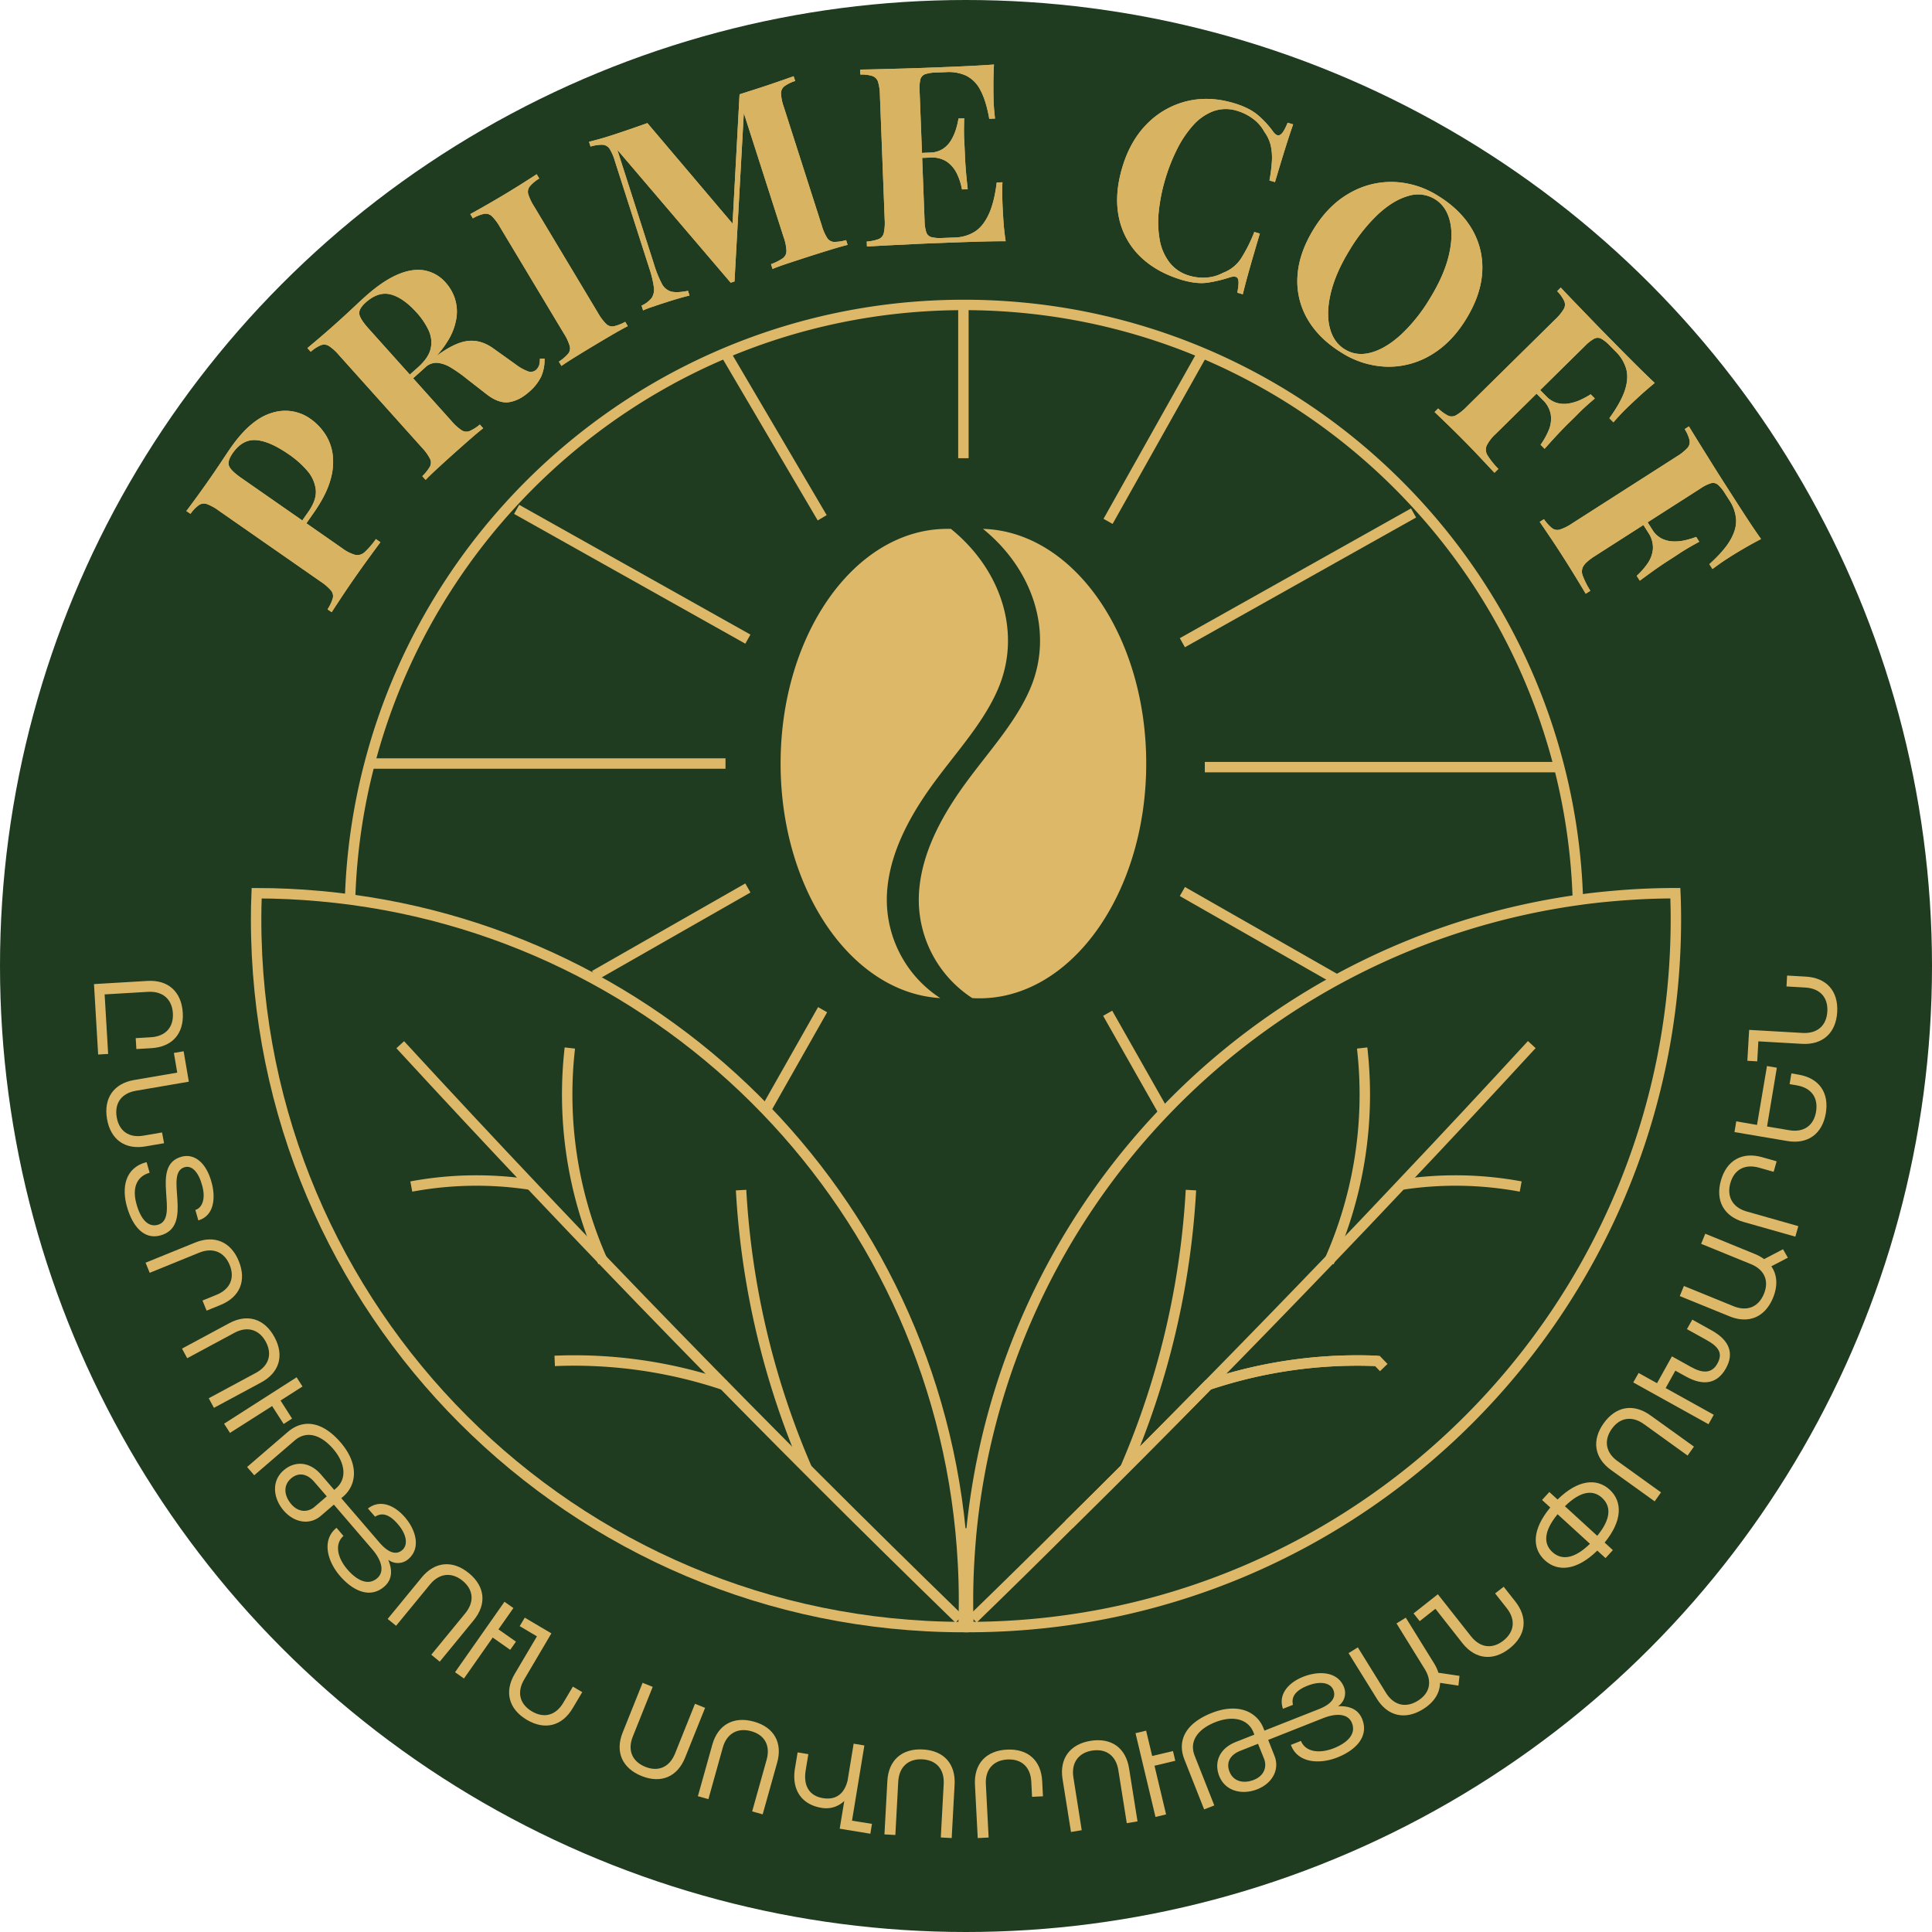 <svg id="Слой_1" data-name="Слой 1" xmlns="http://www.w3.org/2000/svg" viewBox="0 0 1080 1080">
    <defs>
        <style>
            .cls-1{fill:#1f3b20;}.cls-2{fill:#ddb869;}.cls-3{fill:none;stroke:#ddb869;stroke-miterlimit:10;stroke-width:5.83px;}.cls-4{fill:#ddba6a;}.cls-5{fill:#d7b362;}
        </style>
    </defs>
    <circle class="cls-1" cx="540" cy="540" r="540"/>
    <path class="cls-2"
          d="M543.5,557.94c1.3.09,2.61.13,4,.13,51.5,0,93.25-58.78,93.25-131.26,0-71.56-40.69-129.7-91.27-131.17,27.75,22.49,38.72,56.42,27.66,86.19C569.52,402.09,553,419.58,539.63,438c-14.21,19.47-25.27,40.83-26,63.07A65.61,65.61,0,0,0,543.5,557.94Z"
          transform="translate(0 0)"/>
    <path class="cls-2"
          d="M436.36,426.81c0,70.63,39.6,128.23,89.25,131.13a65.61,65.61,0,0,1-29.85-56.88c.72-22.24,11.77-43.6,26-63.07,13.42-18.41,29.9-35.9,37.46-56.16,11.06-29.77.09-63.7-27.66-86.19-.63,0-1.3,0-2,0C478.1,295.6,436.36,354.33,436.36,426.81Z"
          transform="translate(0 0)"/>
    <line class="cls-3" x1="405.56" y1="426.82" x2="205.47" y2="426.82"/>
    <line class="cls-3" x1="418.07" y1="357.28" x2="288.8" y2="284.74"/>
    <line class="cls-3" x1="459.61" y1="289.44" x2="405.44" y2="197.34"/>
    <line class="cls-3" x1="538.55" y1="256.14" x2="538.55" y2="170.46"/>
    <line class="cls-3" x1="418.07" y1="496.38" x2="332.38" y2="545.29"/>
    <line class="cls-3" x1="459.84" y1="564.42" x2="427.67" y2="621.16"/>
    <line class="cls-3" x1="872.19" y1="428.83" x2="673.5" y2="428.83"/>
    <line class="cls-3" x1="790.18" y1="286.75" x2="660.95" y2="359.28"/>
    <line class="cls-3" x1="672.25" y1="197.34" x2="619.41" y2="291.45"/>
    <line class="cls-3" x1="660.95" y1="498.37" x2="746.64" y2="547.28"/>
    <line class="cls-3" x1="619.19" y1="566.41" x2="651.36" y2="623.15"/>
    <path class="cls-3"
          d="M936.53,499.31c-11.91,0-23.74.56-35.39,1.63q-9.61.82-19.09,2.17A395.87,395.87,0,0,0,542.9,857.2q-.76,8.4-1.23,16.91c-.39,6.92-.56,13.87-.56,20.88,0,3.37,0,6.74.17,10.07,0,1.5.05,3,.13,4.48,218.41-.17,395.42-177.25,395.42-395.67C936.83,509,936.74,504.14,936.53,499.31Zm-163,265.17-3.59-3.72a262.5,262.5,0,0,0-94.6,13.41q-38.55,39.32-77.75,78"
          transform="translate(0 0)"/>
    <path class="cls-3"
          d="M856.27,583.93Q820,623.38,783.18,662.27q-19.73,20.94-39.62,41.67-33.88,35.28-68.22,70.23-38.55,39.32-77.75,78h0q-26.7,26.64-53.66,52.77"
          transform="translate(0 0)"/>
    <path class="cls-3" d="M629.09,820.67a455.68,455.68,0,0,0,36.65-155.4" transform="translate(0 0)"/>
    <path class="cls-3" d="M742.85,705.56a228.56,228.56,0,0,0,18.6-119.72" transform="translate(0 0)"/>
    <path class="cls-3" d="M769.94,760.76a262.5,262.5,0,0,0-94.6,13.41l-.77.25" transform="translate(0 0)"/>
    <path class="cls-3" d="M783.08,662.28a198.91,198.91,0,0,1,67,1" transform="translate(0 0)"/>
    <path class="cls-3"
          d="M538.89,895c0,4.86-.09,9.73-.3,14.55-218.41-.17-395.42-177.25-395.42-395.67,0-4.86.09-9.73.3-14.56,11.91,0,23.74.56,35.39,1.63,195,17.42,349.27,176.23,359.47,373.17C538.72,881,538.89,888,538.89,895Z"
          transform="translate(0 0)"/>
    <path class="cls-3" d="M536.14,905q-160.65-156.12-312.41-321" transform="translate(0 0)"/>
    <path class="cls-3" d="M450.91,820.67a455.67,455.67,0,0,1-36.64-155.4" transform="translate(0 0)"/>
    <path class="cls-3" d="M337.15,705.56a228.66,228.66,0,0,1-18.6-119.72" transform="translate(0 0)"/>
    <path class="cls-3" d="M405.44,774.44a263.11,263.11,0,0,0-95.36-13.69" transform="translate(0 0)"/>
    <path class="cls-3" d="M296.92,662.28a198.91,198.91,0,0,0-67,1" transform="translate(0 0)"/>
    <path class="cls-3" d="M537.1,857.2c.6,0,1.15,0,1.75,0,1.37,0,2.69,0,4,0" transform="translate(0 0)"/>
    <line class="cls-3" x1="597.59" y1="852.21" x2="597.55" y2="852.21"/>
    <path class="cls-3"
          d="M882.05,503.11a340.41,340.41,0,0,0-10.46-74.28C833.77,280.26,699.12,170.46,538.85,170.46c-159.54,0-293.72,108.82-332.23,256.36a337.63,337.63,0,0,0-10.93,76"
          transform="translate(0 0)"/>
    <line class="cls-3" x1="482.92" y1="852.68" x2="482.88" y2="852.68"/>
    <path class="cls-4"
          d="M104.17,285.67q2.11-2.78,5.62-7.58t6.87-9.62q3.84-5.5,7.32-10.75t5-7.42q11.11-15.95,22.93-19.47a24.22,24.22,0,0,1,21.81,3.43,31.7,31.7,0,0,1,7.55,7.64,27.49,27.49,0,0,1,4.58,11.29A34.49,34.49,0,0,1,184.79,268q-2.23,8.34-9.26,18.43l-8.15,11.7-2.3-1.59L172.43,286q4.73-6.76,4.06-12.43a19.45,19.45,0,0,0-4.79-10.49,52.22,52.22,0,0,0-10-8.91q-10.9-7.59-18.53-8.14t-13.07,7.26c-2.08,3-2.77,5.37-2.08,7.15s3,4.07,7,6.84l56.23,39.16a22,22,0,0,0,7.29,3.72,6,6,0,0,0,5.35-1.56,44.82,44.82,0,0,0,6.24-7.25l2.52,1.76q-2.59,3.48-6.62,9t-8.35,11.74q-3.44,4.94-6.6,9.72t-5.68,8.65l-2.3-1.6a24.49,24.49,0,0,0,2.92-6.15,4.85,4.85,0,0,0-1-4.38,27.62,27.62,0,0,0-5.75-4.95l-56.91-39.64a27.51,27.51,0,0,0-6.7-3.72,5,5,0,0,0-4.51.6,21,21,0,0,0-4.66,4.85Z"
          transform="translate(0 0)"/>
    <path class="cls-4"
          d="M171.84,194.58q2.68-2.24,7.21-6.1t8.89-7.78q5-4.48,9.59-8.79t6.57-6.07q9.69-8.68,18-12.29t15.13-2.4a20.69,20.69,0,0,1,12,6.94,25.31,25.31,0,0,1,4.94,8.44,24.17,24.17,0,0,1,1,11.1A33.94,33.94,0,0,1,250,191.06q-4.41,7.24-13.56,15.45l-10,9-1.87-2.09,9-8q6.14-5.51,7.21-10.69a15.9,15.9,0,0,0-1.23-10.17,39.73,39.73,0,0,0-6.59-9.77q-7.38-8.22-14.35-10.14T204.52,169c-2.71,2.42-3.93,4.59-3.67,6.48s2,4.65,5.24,8.26l46.31,51.64a27.64,27.64,0,0,0,5.61,5.1,4.85,4.85,0,0,0,4.48.49,24.56,24.56,0,0,0,5.75-3.64l1.86,2.08q-3,2.31-7.31,6.09t-8.69,7.69q-5,4.48-9.37,8.5c-2.92,2.69-5.19,4.87-6.8,6.57l-1.86-2.09a25,25,0,0,0,4.25-5.31,4.88,4.88,0,0,0,0-4.51,27.35,27.35,0,0,0-4.46-6.13l-46.31-51.64a27.65,27.65,0,0,0-5.66-5.16,5,5,0,0,0-4.53-.44,20.5,20.5,0,0,0-5.64,3.65Zm52.82,19.31c3-2.6,5.75-4.79,8.13-6.54s4.47-3.29,6.29-4.6,3.42-2.54,4.8-3.65q10.22-7.66,17.64-8.5T276.09,195l12,8.57a27.29,27.29,0,0,0,7.2,4.06,4.51,4.51,0,0,0,4.52-1,6.41,6.41,0,0,0,1.63-2.69,14.17,14.17,0,0,0,.38-3.44l2.58-.06a23.11,23.11,0,0,1-1.88,10.05,26.34,26.34,0,0,1-6.55,8.4q-5.62,5.05-11.41,5.92t-12.73-4.56l-11.21-8.73a76,76,0,0,0-8.63-6.06,18,18,0,0,0-7.53-2.64,8.9,8.9,0,0,0-6.78,2.6l-11.24,10.09Z"
          transform="translate(0 0)"/>
    <path class="cls-4"
          d="M300,97.39l1.44,2.4a21.2,21.2,0,0,0-5.27,4.39,4.83,4.83,0,0,0-.85,4.42,29.55,29.55,0,0,0,3.32,6.9L334.32,175a27.35,27.35,0,0,0,4.55,6.08,4.81,4.81,0,0,0,4.36,1.29,24.86,24.86,0,0,0,6.27-2.46l1.44,2.4q-3.37,1.71-8.33,4.6c-3.3,1.92-6.63,3.9-10,5.91q-5.75,3.45-10.75,6.54t-8,5.19l-1.44-2.4a24.75,24.75,0,0,0,5.18-4.41,4.87,4.87,0,0,0,.85-4.42,27.72,27.72,0,0,0-3.23-6.87l-35.7-59.47a27.6,27.6,0,0,0-4.59-6.13,5,5,0,0,0-4.36-1.3,20.69,20.69,0,0,0-6.24,2.52l-1.43-2.4q3.18-1.74,8.29-4.65t10.86-6.36q5-3,9.88-6.09T300,97.39Z"
          transform="translate(0 0)"/>
    <path class="cls-4"
          d="M443.65,42.61l.85,2.66a20.54,20.54,0,0,0-6.07,3,5,5,0,0,0-1.84,4.11,27.57,27.57,0,0,0,1.59,7.49L459.36,126a27.34,27.34,0,0,0,3,6.95,4.81,4.81,0,0,0,3.88,2.28,24.73,24.73,0,0,0,6.74-1l.85,2.66q-3.81.93-9.49,2.68t-11.54,3.62q-6.39,2.06-12,3.91t-8.94,3.24l-.86-2.66a29.18,29.18,0,0,0,6.52-3.27,5,5,0,0,0,2.1-4.2,25.55,25.55,0,0,0-1.5-7.44l-23.1-72,.93-.3-5.36,96.87-2.13.69L345.09,83.75l20.45,63.78a62.85,62.85,0,0,0,4.4,11,8.43,8.43,0,0,0,5.32,4.46q3.27.8,9.34-.42l.85,2.66c-1.74.36-4,1-6.76,1.8s-5.35,1.64-7.75,2.41q-3.06,1-6.23,2.07t-5.22,2l-.85-2.66a15.17,15.17,0,0,0,5.66-4.31,8.74,8.74,0,0,0,1.18-6.18A57.5,57.5,0,0,0,363,150.11L343.77,90.19a27.81,27.81,0,0,0-3-7,5.06,5.06,0,0,0-4-2.26,21,21,0,0,0-6.64,1l-.86-2.66q2.17-.56,5.41-1.44c2.16-.6,4.26-1.22,6.3-1.88q5.73-1.83,11.21-3.74t9.71-3.4l49.6,58.54-2.34,4.13,4.26-78.75,4.66-1.5,4.8-1.53q5.85-1.87,11.47-3.83T443.65,42.61Z"
          transform="translate(0 0)"/>
    <path class="cls-4"
          d="M555.64,36.07q-.33,6.16-.32,11.91t.13,8.81c.07,1.86.19,3.63.34,5.3s.31,3.07.44,4.18L553,66.4q-1.78-10.16-4.95-16a18.06,18.06,0,0,0-7.94-8.09,23.39,23.39,0,0,0-11.06-2l-5.73.22a20.8,20.8,0,0,0-6.12.93,4.2,4.2,0,0,0-2.69,2.91,21.91,21.91,0,0,0-.45,6.45l2.79,72.66a22,22,0,0,0,.94,6.33,4.2,4.2,0,0,0,2.91,2.76,20.74,20.74,0,0,0,6.17.46l6.85-.26a22.17,22.17,0,0,0,11-3.15q4.72-2.91,7.89-9.61t4.56-18l3.21-.12q-.24,4.49,0,11.75c.09,2.15.25,5.17.49,9.08s.68,8,1.31,12.12q-7.14,0-16.08.27t-15.94.54l-8.94.34q-5.44.21-11.73.53l-12.71.62q-6.43.33-12.15.68l-.11-2.79a24.4,24.4,0,0,0,6.66-1.38,4.85,4.85,0,0,0,2.88-3.47,27.49,27.49,0,0,0,.48-7.57l-2.66-69.31a27.72,27.72,0,0,0-1.06-7.59,5.08,5.08,0,0,0-3.21-3.23,20.55,20.55,0,0,0-6.67-.79l-.11-2.8q5.73-.07,12.16-.26l12.72-.34q6.3-.18,11.74-.39l9-.34q6.42-.24,14.6-.63T555.64,36.07Zm-20,48.62.11,2.8-24.45.94-.11-2.8ZM539,66.1q-.25,8,0,12.17c.16,2.79.28,5.36.37,7.68s.23,4.89.43,7.68.59,6.84,1.17,12.13l-3.22.13a33.51,33.51,0,0,0-2.93-9,17,17,0,0,0-5.64-6.57A14.89,14.89,0,0,0,520,88.1l-.11-2.8a13.62,13.62,0,0,0,7.06-2,14.81,14.81,0,0,0,4.65-4.8,27.71,27.71,0,0,0,2.77-6.19,45.75,45.75,0,0,0,1.44-6.07Z"
          transform="translate(0 0)"/>
    <path class="cls-4"
          d="M689.65,57.62q8.85,2.63,13.77,6.93a52.49,52.49,0,0,1,8.32,9.1c1.38,1.87,2.7,2.43,3.94,1.68s2.62-3,4.11-6.73l3.09.92q-1.83,5.15-4.16,12.55t-6,19.73l-3.09-.91a86.51,86.51,0,0,0,1.38-11,32.3,32.3,0,0,0-.67-8.58,20.94,20.94,0,0,0-3.57-7.62,22,22,0,0,0-6.31-7.27A28.23,28.23,0,0,0,691.7,62a20.84,20.84,0,0,0-13.47.17,28.76,28.76,0,0,0-11.32,7.94,59.92,59.92,0,0,0-9,13.45,101.5,101.5,0,0,0-6.54,16.65,98,98,0,0,0-3.57,17.69,56.26,56.26,0,0,0,.48,16.11,28.93,28.93,0,0,0,5.49,12.71A21.43,21.43,0,0,0,665,154.15a26.35,26.35,0,0,0,9.42,1,22.23,22.23,0,0,0,9.16-2.61,20.78,20.78,0,0,0,10.06-7.88,83.47,83.47,0,0,0,7.53-15l3.08.91q-3.78,12.73-6,20.62t-3.51,13.33l-3.08-.92q1.17-5.93.34-7.77c-.57-1.24-2-1.52-4.35-.85a74.39,74.39,0,0,1-12.33,3q-6.35,1-15.05-1.62Q646.05,152,637.1,143.12a42.11,42.11,0,0,1-11.62-21.53Q622.8,109,627.33,93.7q4.44-15,13.88-24.47a46.64,46.64,0,0,1,22-12.6Q675.71,53.5,689.65,57.62Z"
          transform="translate(0 0)"/>
    <path class="cls-4"
          d="M803.89,109.48q12.63,7.76,19,18.69a42.29,42.29,0,0,1,5.69,23.75q-.64,12.83-9.06,26.52-8.19,13.35-19.7,20.07A46,46,0,0,1,775.3,205a49.88,49.88,0,0,1-25.37-7.86q-12.63-7.76-19-18.7a42.13,42.13,0,0,1-5.65-23.81q.69-12.87,9-26.46,8.19-13.35,19.77-20a46.63,46.63,0,0,1,24.48-6.47A49.46,49.46,0,0,1,803.89,109.48Zm-1.79,1.85a18,18,0,0,0-14.91-1.77q-8.25,2.32-16.7,10.09a94.1,94.1,0,0,0-16.07,20.17q-7.75,12.63-10.46,23.85t-.62,19.47q2.07,8.25,8.39,12.12,6.67,4.1,14.91,1.77t16.73-10.15a93.59,93.59,0,0,0,16-20.11q7.83-12.75,10.5-23.91t.59-19.41Q808.42,115.21,802.1,111.33Z"
          transform="translate(0 0)"/>
    <path class="cls-4"
          d="M925,214.08q-4.87,4-9.2,8t-6.62,6.23c-1.53,1.5-2.91,2.93-4.14,4.27s-2.27,2.51-3.13,3.49l-2.26-2.29q6.5-9,8.66-15.61t.78-11.86a22.3,22.3,0,0,0-5.91-9.79l-3.24-3.28a20.81,20.81,0,0,0-4.82-3.89,4.21,4.21,0,0,0-4,0,22,22,0,0,0-5.07,4l-50,49.28a22.05,22.05,0,0,0-5,6.49,6,6,0,0,0,.56,5.54,44.22,44.22,0,0,0,6,7.46l-2.19,2.16q-3-3.18-7.66-8.16t-10-10.36q-4.23-4.27-8.35-8.26t-7.46-7.17l2-2a24.52,24.52,0,0,0,5.51,4,4.87,4.87,0,0,0,4.5-.22,27.51,27.51,0,0,0,5.92-4.75l49.39-48.7a27.57,27.57,0,0,0,4.88-5.89,5,5,0,0,0,.23-4.55,20.92,20.92,0,0,0-3.91-5.47l2-2q3.93,4.19,8.39,8.81l8.84,9.16q4.37,4.53,8.19,8.41l6.29,6.38q4.5,4.58,10.3,10.35T925,214.08Zm-49.08,19.13-2,2L856,217.06l2-2Zm15.6-10.46q-6.08,5.19-9,8.19T877,236.39c-1.65,1.63-3.45,3.47-5.37,5.5s-4.66,5-8.18,9l-2.25-2.29a39.69,39.69,0,0,0,4.6-8.27,16.31,16.31,0,0,0,1.1-8.54,14.89,14.89,0,0,0-4.54-8.29l2-2a13.33,13.33,0,0,0,6.21,3.8,15.59,15.59,0,0,0,6.67.2,25.77,25.77,0,0,0,6.49-2.08,44.31,44.31,0,0,0,5.46-3Z"
          transform="translate(0 0)"/>
    <path class="cls-4"
          d="M984.44,301.31q-5.61,2.93-10.67,5.92T966,312c-1.8,1.16-3.44,2.26-4.92,3.32s-2.75,2-3.8,2.76l-1.73-2.71q8.21-7.41,11.71-13.47t3.22-11.44a22.15,22.15,0,0,0-3.75-10.8l-2.49-3.89a20.73,20.73,0,0,0-3.91-4.8,4.19,4.19,0,0,0-3.86-.85,21.85,21.85,0,0,0-5.8,2.88l-59.12,37.84q-4.59,2.94-6.23,5.32a6,6,0,0,0-.6,5.53,43.65,43.65,0,0,0,4.3,8.54l-2.6,1.66c-1.47-2.49-3.41-5.68-5.79-9.58s-4.93-8-7.65-12.2q-3.24-5.07-6.45-9.82t-5.81-8.57l2.36-1.5a24.6,24.6,0,0,0,4.56,5.05,4.87,4.87,0,0,0,4.44.72,27.56,27.56,0,0,0,6.78-3.42l58.42-37.39a27.73,27.73,0,0,0,6-4.76,5.06,5.06,0,0,0,1.17-4.4,20.75,20.75,0,0,0-2.7-6.16l2.36-1.51q3,4.9,6.38,10.36l6.74,10.8c2.22,3.56,4.32,6.87,6.27,9.93l4.83,7.53q3.46,5.43,7.93,12.28T984.44,301.31Zm-34.55,1.53q-7,3.82-10.51,6.15c-2.34,1.54-4.48,2.95-6.45,4.2s-4.09,2.68-6.4,4.27-5.59,4-9.87,7.14l-1.73-2.71a40,40,0,0,0,6.22-7.13,16.41,16.41,0,0,0,2.85-8.13,15,15,0,0,0-2.72-9.06l2.35-1.5a13.37,13.37,0,0,0,5.28,5,15.71,15.71,0,0,0,6.49,1.58,25.62,25.62,0,0,0,6.78-.69,46.06,46.06,0,0,0,6-1.83Zm-17.44,7-2.35,1.5-13.72-21.43,2.36-1.51Z"
          transform="translate(0 0)"/>
    <path class="cls-5"
          d="M104.17,285.67q2.11-2.78,5.62-7.58t6.87-9.62q3.84-5.5,7.32-10.75t5-7.42q11.11-15.95,22.93-19.47a24.22,24.22,0,0,1,21.81,3.43,31.7,31.7,0,0,1,7.55,7.64,27.49,27.49,0,0,1,4.58,11.29A34.49,34.49,0,0,1,184.79,268q-2.23,8.34-9.26,18.43l-8.15,11.7-2.3-1.59L172.43,286q4.73-6.76,4.06-12.43a19.45,19.45,0,0,0-4.79-10.49,52.22,52.22,0,0,0-10-8.91q-10.9-7.59-18.53-8.14t-13.07,7.26c-2.08,3-2.77,5.37-2.08,7.15s3,4.07,7,6.84l56.23,39.16a22,22,0,0,0,7.29,3.72,6,6,0,0,0,5.35-1.56,44.82,44.82,0,0,0,6.24-7.25l2.52,1.76q-2.59,3.48-6.62,9t-8.35,11.74q-3.44,4.94-6.6,9.72t-5.68,8.65l-2.3-1.6a24.49,24.49,0,0,0,2.92-6.15,4.85,4.85,0,0,0-1-4.38,27.62,27.62,0,0,0-5.75-4.95l-56.91-39.64a27.51,27.51,0,0,0-6.7-3.72,5,5,0,0,0-4.51.6,21,21,0,0,0-4.66,4.85Z"
          transform="translate(0 0)"/>
    <path class="cls-5"
          d="M171.84,194.58q2.68-2.24,7.21-6.1t8.89-7.78q5-4.48,9.59-8.79t6.57-6.07q9.69-8.68,18-12.29t15.13-2.4a20.69,20.69,0,0,1,12,6.94,25.31,25.31,0,0,1,4.94,8.44,24.17,24.17,0,0,1,1,11.1A33.94,33.94,0,0,1,250,191.06q-4.41,7.24-13.56,15.45l-10,9-1.87-2.09,9-8q6.14-5.51,7.21-10.69a15.9,15.9,0,0,0-1.23-10.17,39.73,39.73,0,0,0-6.59-9.77q-7.38-8.22-14.35-10.14T204.52,169c-2.71,2.42-3.93,4.59-3.67,6.48s2,4.65,5.24,8.26l46.31,51.64a27.64,27.64,0,0,0,5.61,5.1,4.85,4.85,0,0,0,4.48.49,24.56,24.56,0,0,0,5.75-3.64l1.86,2.08q-3,2.31-7.31,6.09t-8.69,7.69q-5,4.48-9.37,8.5c-2.92,2.69-5.19,4.87-6.8,6.57l-1.86-2.09a25,25,0,0,0,4.25-5.31,4.88,4.88,0,0,0,0-4.51,27.35,27.35,0,0,0-4.46-6.13l-46.31-51.64a27.65,27.65,0,0,0-5.66-5.16,5,5,0,0,0-4.53-.44,20.5,20.5,0,0,0-5.64,3.65Zm52.82,19.31c3-2.6,5.75-4.79,8.13-6.54s4.47-3.29,6.29-4.6,3.42-2.54,4.8-3.65q10.22-7.66,17.64-8.5T276.09,195l12,8.57a27.29,27.29,0,0,0,7.2,4.06,4.51,4.51,0,0,0,4.52-1,6.41,6.41,0,0,0,1.63-2.69,14.17,14.17,0,0,0,.38-3.44l2.58-.06a23.11,23.11,0,0,1-1.88,10.05,26.34,26.34,0,0,1-6.55,8.4q-5.62,5.05-11.41,5.92t-12.73-4.56l-11.21-8.73a76,76,0,0,0-8.63-6.06,18,18,0,0,0-7.53-2.64,8.9,8.9,0,0,0-6.78,2.6l-11.24,10.09Z"
          transform="translate(0 0)"/>
    <path class="cls-5"
          d="M300,97.39l1.44,2.4a21.2,21.2,0,0,0-5.27,4.39,4.83,4.83,0,0,0-.85,4.42,29.55,29.55,0,0,0,3.32,6.9L334.32,175a27.35,27.35,0,0,0,4.55,6.08,4.81,4.81,0,0,0,4.36,1.29,24.86,24.86,0,0,0,6.27-2.46l1.44,2.4q-3.37,1.71-8.33,4.6c-3.3,1.92-6.63,3.9-10,5.91q-5.75,3.45-10.75,6.54t-8,5.19l-1.44-2.4a24.75,24.75,0,0,0,5.18-4.41,4.87,4.87,0,0,0,.85-4.42,27.72,27.72,0,0,0-3.23-6.87l-35.7-59.47a27.6,27.6,0,0,0-4.59-6.13,5,5,0,0,0-4.36-1.3,20.69,20.69,0,0,0-6.24,2.52l-1.43-2.4q3.18-1.74,8.29-4.65t10.86-6.36q5-3,9.88-6.09T300,97.39Z"
          transform="translate(0 0)"/>
    <path class="cls-5"
          d="M443.65,42.61l.85,2.66a20.54,20.54,0,0,0-6.07,3,5,5,0,0,0-1.84,4.11,27.57,27.57,0,0,0,1.59,7.49L459.36,126a27.34,27.34,0,0,0,3,6.95,4.81,4.81,0,0,0,3.88,2.28,24.73,24.73,0,0,0,6.74-1l.85,2.66q-3.81.93-9.49,2.68t-11.54,3.62q-6.39,2.06-12,3.91t-8.94,3.24l-.86-2.66a29.18,29.18,0,0,0,6.52-3.27,5,5,0,0,0,2.1-4.2,25.55,25.55,0,0,0-1.5-7.44l-23.1-72,.93-.3-5.36,96.87-2.13.69L345.09,83.75l20.45,63.78a62.85,62.85,0,0,0,4.4,11,8.43,8.43,0,0,0,5.32,4.46q3.27.8,9.34-.42l.85,2.66c-1.74.36-4,1-6.76,1.8s-5.35,1.64-7.75,2.41q-3.06,1-6.23,2.07t-5.22,2l-.85-2.66a15.17,15.17,0,0,0,5.66-4.31,8.74,8.74,0,0,0,1.18-6.18A57.5,57.5,0,0,0,363,150.11L343.77,90.19a27.81,27.81,0,0,0-3-7,5.06,5.06,0,0,0-4-2.26,21,21,0,0,0-6.64,1l-.86-2.66q2.17-.56,5.41-1.44c2.16-.6,4.26-1.22,6.3-1.88q5.73-1.83,11.21-3.74t9.71-3.4l49.6,58.54-2.34,4.13,4.26-78.75,4.66-1.5,4.8-1.53q5.85-1.87,11.47-3.83T443.65,42.61Z"
          transform="translate(0 0)"/>
    <path class="cls-5"
          d="M555.64,36.07q-.33,6.16-.32,11.91t.13,8.81c.07,1.86.19,3.63.34,5.3s.31,3.07.44,4.18L553,66.4q-1.78-10.16-4.95-16a18.06,18.06,0,0,0-7.94-8.09,23.39,23.39,0,0,0-11.06-2l-5.73.22a20.8,20.8,0,0,0-6.12.93,4.2,4.2,0,0,0-2.69,2.91,21.91,21.91,0,0,0-.45,6.45l2.79,72.66a22,22,0,0,0,.94,6.33,4.2,4.2,0,0,0,2.91,2.76,20.74,20.74,0,0,0,6.17.46l6.85-.26a22.17,22.17,0,0,0,11-3.15q4.72-2.91,7.89-9.61t4.56-18l3.21-.12q-.24,4.49,0,11.75c.09,2.15.25,5.17.49,9.08s.68,8,1.31,12.12q-7.14,0-16.08.27t-15.94.54l-8.94.34q-5.44.21-11.73.53l-12.71.62q-6.43.33-12.15.68l-.11-2.79a24.4,24.4,0,0,0,6.66-1.38,4.85,4.85,0,0,0,2.88-3.47,27.49,27.49,0,0,0,.48-7.57l-2.66-69.31a27.72,27.72,0,0,0-1.06-7.59,5.08,5.08,0,0,0-3.21-3.23,20.55,20.55,0,0,0-6.67-.79l-.11-2.8q5.73-.07,12.16-.26l12.72-.34q6.3-.18,11.74-.39l9-.34q6.42-.24,14.6-.63T555.64,36.07Zm-20,48.62.11,2.8-24.45.94-.11-2.8ZM539,66.1q-.25,8,0,12.17c.16,2.79.28,5.36.37,7.68s.23,4.89.43,7.68.59,6.84,1.17,12.13l-3.22.13a33.51,33.51,0,0,0-2.93-9,17,17,0,0,0-5.64-6.57A14.89,14.89,0,0,0,520,88.1l-.11-2.8a13.62,13.62,0,0,0,7.06-2,14.81,14.81,0,0,0,4.65-4.8,27.71,27.71,0,0,0,2.77-6.19,45.75,45.75,0,0,0,1.44-6.07Z"
          transform="translate(0 0)"/>
    <path class="cls-5"
          d="M689.65,57.62q8.85,2.63,13.77,6.93a52.49,52.49,0,0,1,8.32,9.1c1.38,1.87,2.7,2.43,3.94,1.68s2.62-3,4.11-6.73l3.09.92q-1.83,5.15-4.16,12.55t-6,19.73l-3.09-.91a86.51,86.51,0,0,0,1.38-11,32.3,32.3,0,0,0-.67-8.58,20.94,20.94,0,0,0-3.57-7.62,22,22,0,0,0-6.31-7.27A28.23,28.23,0,0,0,691.7,62a20.84,20.84,0,0,0-13.47.17,28.76,28.76,0,0,0-11.32,7.94,59.92,59.92,0,0,0-9,13.45,101.5,101.5,0,0,0-6.54,16.65,98,98,0,0,0-3.57,17.69,56.26,56.26,0,0,0,.48,16.11,28.93,28.93,0,0,0,5.49,12.71A21.43,21.43,0,0,0,665,154.15a26.35,26.35,0,0,0,9.42,1,22.23,22.23,0,0,0,9.16-2.61,20.78,20.78,0,0,0,10.06-7.88,83.47,83.47,0,0,0,7.53-15l3.08.91q-3.78,12.73-6,20.62t-3.51,13.33l-3.08-.92q1.17-5.93.34-7.77c-.57-1.24-2-1.52-4.35-.85a74.39,74.39,0,0,1-12.33,3q-6.35,1-15.05-1.62Q646.05,152,637.1,143.12a42.11,42.11,0,0,1-11.62-21.53Q622.8,109,627.33,93.7q4.44-15,13.88-24.47a46.64,46.64,0,0,1,22-12.6Q675.71,53.5,689.65,57.62Z"
          transform="translate(0 0)"/>
    <path class="cls-5"
          d="M803.89,109.48q12.63,7.76,19,18.69a42.29,42.29,0,0,1,5.69,23.75q-.64,12.83-9.06,26.52-8.19,13.35-19.7,20.07A46,46,0,0,1,775.3,205a49.88,49.88,0,0,1-25.37-7.86q-12.63-7.76-19-18.7a42.13,42.13,0,0,1-5.65-23.81q.69-12.87,9-26.46,8.19-13.35,19.77-20a46.63,46.63,0,0,1,24.48-6.47A49.46,49.46,0,0,1,803.89,109.48Zm-1.79,1.85a18,18,0,0,0-14.91-1.77q-8.25,2.32-16.7,10.09a94.1,94.1,0,0,0-16.07,20.17q-7.75,12.63-10.46,23.85t-.62,19.47q2.07,8.25,8.39,12.12,6.67,4.1,14.91,1.77t16.73-10.15a93.59,93.59,0,0,0,16-20.11q7.83-12.75,10.5-23.91t.59-19.41Q808.42,115.21,802.1,111.33Z"
          transform="translate(0 0)"/>
    <path class="cls-5"
          d="M925,214.08q-4.87,4-9.2,8t-6.62,6.23c-1.53,1.5-2.91,2.93-4.14,4.27s-2.27,2.51-3.13,3.49l-2.26-2.29q6.5-9,8.66-15.61t.78-11.86a22.3,22.3,0,0,0-5.91-9.79l-3.24-3.28a20.81,20.81,0,0,0-4.82-3.89,4.21,4.21,0,0,0-4,0,22,22,0,0,0-5.07,4l-50,49.28a22.05,22.05,0,0,0-5,6.49,6,6,0,0,0,.56,5.54,44.22,44.22,0,0,0,6,7.46l-2.19,2.16q-3-3.18-7.66-8.16t-10-10.36q-4.23-4.27-8.35-8.26t-7.46-7.17l2-2a24.52,24.52,0,0,0,5.51,4,4.87,4.87,0,0,0,4.5-.22,27.51,27.51,0,0,0,5.92-4.75l49.39-48.7a27.57,27.57,0,0,0,4.88-5.89,5,5,0,0,0,.23-4.55,20.92,20.92,0,0,0-3.91-5.47l2-2q3.93,4.19,8.39,8.81l8.84,9.16q4.37,4.53,8.19,8.41l6.29,6.38q4.5,4.58,10.3,10.35T925,214.08Zm-49.08,19.13-2,2L856,217.06l2-2Zm15.6-10.46q-6.08,5.19-9,8.19T877,236.39c-1.65,1.63-3.45,3.47-5.37,5.5s-4.66,5-8.18,9l-2.25-2.29a39.69,39.69,0,0,0,4.6-8.27,16.31,16.31,0,0,0,1.1-8.54,14.89,14.89,0,0,0-4.54-8.29l2-2a13.33,13.33,0,0,0,6.21,3.8,15.59,15.59,0,0,0,6.67.2,25.77,25.77,0,0,0,6.49-2.08,44.31,44.31,0,0,0,5.46-3Z"
          transform="translate(0 0)"/>
    <path class="cls-5"
          d="M984.44,301.31q-5.61,2.93-10.67,5.92T966,312c-1.8,1.16-3.44,2.26-4.92,3.32s-2.75,2-3.8,2.76l-1.73-2.71q8.21-7.41,11.71-13.47t3.22-11.44a22.15,22.15,0,0,0-3.75-10.8l-2.49-3.89a20.73,20.73,0,0,0-3.91-4.8,4.19,4.19,0,0,0-3.86-.85,21.85,21.85,0,0,0-5.8,2.88l-59.12,37.84q-4.59,2.94-6.23,5.32a6,6,0,0,0-.6,5.53,43.65,43.65,0,0,0,4.3,8.54l-2.6,1.66c-1.47-2.49-3.41-5.68-5.79-9.58s-4.93-8-7.65-12.2q-3.24-5.07-6.45-9.82t-5.81-8.57l2.36-1.5a24.6,24.6,0,0,0,4.56,5.05,4.87,4.87,0,0,0,4.44.72,27.56,27.56,0,0,0,6.78-3.42l58.42-37.39a27.73,27.73,0,0,0,6-4.76,5.06,5.06,0,0,0,1.17-4.4,20.75,20.75,0,0,0-2.7-6.16l2.36-1.51q3,4.9,6.38,10.36l6.74,10.8c2.22,3.56,4.32,6.87,6.27,9.93l4.83,7.53q3.46,5.43,7.93,12.28T984.44,301.31Zm-34.55,1.53q-7,3.82-10.51,6.15c-2.34,1.54-4.48,2.95-6.45,4.2s-4.09,2.68-6.4,4.27-5.59,4-9.87,7.14l-1.73-2.71a40,40,0,0,0,6.22-7.13,16.41,16.41,0,0,0,2.85-8.13,15,15,0,0,0-2.72-9.06l2.35-1.5a13.37,13.37,0,0,0,5.28,5,15.71,15.71,0,0,0,6.49,1.58,25.62,25.62,0,0,0,6.78-.69,46.06,46.06,0,0,0,6-1.83Zm-17.44,7-2.35,1.5-13.72-21.43,2.36-1.51Z"
          transform="translate(0 0)"/>
    <path class="cls-2"
          d="M60.46,589.15l-5.59.33-2.33-39.37,29.9-1.77c11.56-.68,19,6,19.73,17.76s-5.94,19.14-17.5,19.83l-8.44.5-.37-6.1,8.45-.5c8.25-.49,12.79-5.6,12.33-13.41S91,554,82.81,554.44l-24.32,1.44Z"
          transform="translate(0 0)"/>
    <path class="cls-2"
          d="M91.71,639.07l-10.35,1.77c-11.47,2-19.57-3.82-21.54-15.35S63.53,605.68,75,603.72l24.08-4.12-1.88-11,5.45-.93,2.92,17L76,609.74c-8.15,1.39-12.09,7-10.75,14.81s6.9,11.67,15,10.27l10.34-1.77Z"
          transform="translate(0 0)"/>
    <path class="cls-2"
          d="M81.94,649.63l1.7,5.93c-7.52,2.16-9.77,8.82-7.36,17.46s6.54,13.14,11.94,11.66c12.81-3.55-5-33.24,13.42-38.12,6.84-1.76,13.7,3,16.76,14.85,2.06,7.87,1.56,18.14-7.53,20.81l-1.68-5.87c3.5-.94,6-5.74,3.87-13.48-2-7.49-5.61-11.49-9.74-10.44-12.2,3.36,5.8,33.14-13.91,38.26-8.56,2.19-15.16-4.46-18.48-16.27C68.13,664.44,69.45,652.88,81.94,649.63Z"
          transform="translate(0 0)"/>
    <path class="cls-2"
          d="M83.68,711.52l-2.3-5.66,27.76-11.28c10.73-4.36,20-.42,24.39,10.49s.52,20-10.2,24.4l-7.84,3.19-2.3-5.66,7.84-3.19c7.66-3.11,10.32-9.41,7.37-16.66s-9.35-10-17-6.91Z"
          transform="translate(0 0)"/>
    <path class="cls-2"
          d="M104.64,759.26l-2.9-5.38,26.37-14.19c10.19-5.49,19.77-2.56,25.35,7.79s2.68,19.86-7.51,25.34L119.59,787l-2.9-5.37,26.37-14.2c7.27-3.92,9.24-10.46,5.53-17.35s-10.37-8.93-17.59-5Z"
          transform="translate(0 0)"/>
    <path class="cls-2" d="M158.56,796,152.12,786,128.56,801l-3.29-5.15,40.54-25.94,3.29,5.15-12.27,7.84L163.27,793Z"
          transform="translate(0 0)"/>
    <path class="cls-2"
          d="M214.48,887.2c-7.46,6.17-16.71,2.63-24.35-6.15-7.22-8.3-10.43-20.22-2-27L192,858.6c-5.26,4.7-3.19,12.57,2.33,18.89,4.94,5.65,11.25,9.27,16.51,4.75,4.05-3.48,2.89-9.61-2.8-16.22L186.64,841.1l-7.33,6.31c-5.93,5.1-14.61,4.09-20.74-3-5.85-6.8-7-16.49,0-22.5,6-5.19,14.37-5.24,21,2.52l7.26,8.44,1.06-.91c6.22-5.44,5.08-14.19-1.64-22s-14.73-10.48-21.42-4.81l-22.71,19.54-4-4.63,22.7-19.54c8.78-7.54,19.48-5.93,29.6,5.83s9.24,23.52,1.43,30.24l-1.06.91,21.32,24.78c3.57,4.15,8.47,7.9,12.76,4.21,3.23-2.78,2.67-8.51-2.47-14.49s-9.22-6.42-12.72-4.15l-4-4.58c6.9-5.35,15-1.76,20.78,5,6.21,7.32,8.81,17.25,1.86,23.23a8.89,8.89,0,0,1-11.3.41C220,879.05,218.51,883.9,214.48,887.2Zm-31.82-50.73-7-8.1c-4.11-4.77-8.93-5.4-13-1.88-4.34,3.73-4,9.49.18,14.36s9.46,4.45,12.87,1.6Z"
          transform="translate(0 0)"/>
    <path class="cls-2"
          d="M221.42,908.82,216.7,905l19-23.16c7.34-8.95,17.33-9.9,26.43-2.43s10,17.35,2.69,26.3l-19,23.17L241.09,925l19-23.17c5.24-6.39,4.57-13.2-1.48-18.16s-13-4.32-18.19,2Z"
          transform="translate(0 0)"/>
    <path class="cls-2" d="M285.21,922.27l-9.78-6.87-16.06,22.9-5-3.51L282,895.4l5,3.51-8.36,11.91,9.78,6.87Z"
          transform="translate(0 0)"/>
    <path class="cls-2"
          d="M325.48,945.9l-5.34,9c-5.93,10-15.57,12.45-25.64,6.49s-12.71-15.64-6.78-25.66l12.43-21-9.63-5.7,2.82-4.76,14.89,8.8L293,938.88c-4.21,7.12-2.46,13.77,4.33,17.79s13.36,2.28,17.57-4.84l5.34-9Z"
          transform="translate(0 0)"/>
    <path class="cls-2"
          d="M360.74,987.67c7.26,2.91,13.54.22,16.62-7.45l11.14-27.79,5.66,2.27L383,982.49c-4.33,10.8-13.48,14.67-24.33,10.32s-14.93-13.52-10.6-24.31l11.14-27.8,5.66,2.27-11.14,27.8C350.68,978.44,353.43,984.74,360.74,987.67Z"
          transform="translate(0 0)"/>
    <path class="cls-2"
          d="M396,1005.74l-5.88-1.65,8.08-28.85c3.12-11.14,11.89-16,23.22-12.85s16.16,11.86,13,23l-8.08,28.84-5.88-1.64,8.08-28.85c2.23-8-1.12-13.93-8.65-16s-13.64,1.27-15.85,9.17Z"
          transform="translate(0 0)"/>
    <path class="cls-2"
          d="M487.44,1019.55l-.91,5.52-17.13-2.82,2.55-15.5a14.5,14.5,0,0,1-12.75,3.84c-11.55-1.9-16.7-10.61-14.82-22l1.49-9,6,1-1.48,9c-1.34,8.16,1.59,14.25,9.68,15.58,7.22,1.18,11.94-2.43,13.74-9.86l3.38-20.59,6,1-6.91,42.05Z"
          transform="translate(0 0)"/>
    <path class="cls-2"
          d="M500.51,1025.77l-6.1-.33,1.63-29.9c.63-11.56,8.12-18.22,19.87-17.58s18.35,8.07,17.72,19.62L532,1027.49l-6.09-.33,1.62-29.91c.45-8.25-4.11-13.34-11.92-13.77s-13,4.2-13.48,12.39Z"
          transform="translate(0 0)"/>
    <path class="cls-2"
          d="M552.65,1027.19l-6.09.31L545,997.6c-.58-11.56,6.17-19,17.92-19.56s19.09,6.1,19.67,17.65l.43,8.45-6.1.31-.42-8.45c-.42-8.25-5.49-12.83-13.3-12.44s-12.52,5.54-12.1,13.73Z"
          transform="translate(0 0)"/>
    <path class="cls-2"
          d="M604.69,1023.09l-6,1-4.72-29.59c-1.82-11.43,4.11-19.53,15.73-21.38s19.65,4,21.47,15.46l4.71,29.59-6,1-4.71-29.59c-1.3-8.17-6.84-12.18-14.57-11s-11.86,6.85-10.56,15Z"
          transform="translate(0 0)"/>
    <path class="cls-2" d="M657,984.29l-11.63,2.77,6.48,27.21-5.93,1.42-11.16-46.83,5.93-1.41,3.38,14.16,11.63-2.76Z"
          transform="translate(0 0)"/>
    <path class="cls-2"
          d="M761.6,961.33c3.38,9.06-3,16.64-13.78,21-10.21,4.11-22.52,3.24-26.21-6.93l5.62-2.22c2.72,6.52,10.83,7.13,18.61,4,6.95-2.83,12.45-7.6,9.9-14-2-5-8.14-5.87-16.24-2.66l-30.57,12.1,3.55,9c2.88,7.27-.91,15.14-9.66,18.6-8.34,3.3-17.86,1.18-21.25-7.39-2.93-7.39-.24-15.29,9.27-19.06l10.35-4.09-.51-1.31c-3.11-7.66-11.74-9.44-21.32-5.65s-14.73,10.48-11.56,18.67l11,27.85-5.68,2.24-11-27.84c-4.27-10.77.76-20.35,15.19-26.06s25.24-1,29,8.54l.52,1.31,30.39-12c5.08-2,10.23-5.42,8.15-10.68-1.57-4-7.16-5.3-14.49-2.4-7.16,2.83-9.08,6.61-8.1,10.66l-5.61,2.23c-2.79-8.27,3.25-14.77,11.55-18,9-3.47,19.19-2.67,22.56,5.85A8.91,8.91,0,0,1,748,953.79C755.69,953.48,759.8,956.44,761.6,961.33Zm-58.35,13.46-9.93,3.93c-5.85,2.32-8,6.67-6,11.69,2.1,5.32,7.65,6.89,13.62,4.53s7.3-7.48,5.72-11.64Z"
          transform="translate(0 0)"/>
    <path class="cls-2"
          d="M815.28,942.27,805,940.73c-.11,5.75-3.35,10.89-9.51,14.71-10,6.19-19.73,4-25.85-5.89L753.85,924.1l5.19-3.21,15.76,25.45c4.36,7,11.06,8.55,17.76,4.4S800.77,940,796.42,933L780.65,907.5l5.19-3.22,15.76,25.45a24.09,24.09,0,0,1,2.49,5.34l11.78,1.75Z"
          transform="translate(0 0)"/>
    <path class="cls-2"
          d="M840.57,887l6.49,8.23c7.2,9.14,6,19-3.19,26.24s-19.15,6.2-26.36-2.93L802.4,899.32l-8.78,6.92-3.43-4.33,13.58-10.71,18.54,23.51c5.11,6.49,12,7.25,18.13,2.37s6.95-11.63,1.83-18.12l-6.5-8.23Z"
          transform="translate(0 0)"/>
    <path class="cls-2"
          d="M897,862.31l4.6,4.21L897.5,871l-4.6-4.21c-11.21,11-21.92,12.19-29.29,5.45s-7.17-17.34,3-29.54l-4.6-4.21,4.08-4.45,4.6,4.2c11.17-11,21.79-12.22,29.11-5.52S906.93,850.21,897,862.31Zm-8.21.68L870.7,846.46c-7.6,9.26-8.14,16.35-2.89,21.16S880.27,871.34,888.77,863Zm6.78-25.69c-5.26-4.81-12.27-3.65-20.77,4.7l18.07,16.53C900.41,849.33,900.9,842.19,895.55,837.3Z"
          transform="translate(0 0)"/>
    <path class="cls-2"
          d="M928.52,834.26l-3.56,5-24.33-17.48c-9.41-6.75-11-16.66-4.12-26.22s16.68-11.12,26.09-4.37l24.33,17.48-3.56,5L919,796.11c-6.71-4.82-13.46-3.72-18,2.64s-3.48,13.24,3.19,18Z"
          transform="translate(0 0)"/>
    <path class="cls-2"
          d="M946,737.68l10.79,6c10.12,5.61,12.68,12.93,8,21.27s-12.25,10.15-22.37,4.53l-5.9-3.27-5.4,9.73L958,790.87l-2.93,5.28L913,772.79,916,767.5l10.29,5.71,8.33-15,10.79,6c6.34,3.52,11.49,3.68,14.6-1.93S961.1,753,953.82,749L943,743Z"
          transform="translate(0 0)"/>
    <path class="cls-2"
          d="M999.43,703.06l-9.25,4.82c3.3,4.71,3.71,10.78,1,17.49-4.44,10.9-13.61,14.85-24.38,10.46L939,724.51l2.31-5.65,27.73,11.31c7.65,3.12,14,.42,17-6.89s.3-13.54-7.35-16.66l-27.74-11.31,2.31-5.65L981,701a24.38,24.38,0,0,1,5.16,2.85l10.55-5.51Z"
          transform="translate(0 0)"/>
    <path class="cls-2"
          d="M1005.28,685.42l-1.67,5.88-28.81-8.17c-11.14-3.16-16-11.94-12.79-23.26s11.92-16.12,23-13l8.14,2.31-1.66,5.87-8.14-2.3c-8-2.26-13.93,1.07-16.06,8.6s1.23,13.64,9.12,15.87Z"
          transform="translate(0 0)"/>
    <path class="cls-2"
          d="M987.79,629.7l12.41,2.1c8.16,1.38,13.74-2.64,15-10.42s-2.65-13.29-10.8-14.66l-4-.67,1-6,4,.67c11.47,1.94,17.19,10.06,15.24,21.6s-10.05,17.46-21.52,15.52l-29.54-5,1-6,11.6,2,5.57-32.92,5.52.94Z"
          transform="translate(0 0)"/>
    <path class="cls-2"
          d="M999,545.33l10.48.6c11.62.67,18.2,8.11,17.53,19.8s-8.07,18.45-19.68,17.79l-24.39-1.4-.64,11.18-5.52-.32,1-17.27,29.9,1.71c8.26.47,13.36-4.14,13.81-12s-4.1-12.91-12.35-13.38l-10.48-.61Z"
          transform="translate(0 0)"/>
</svg>